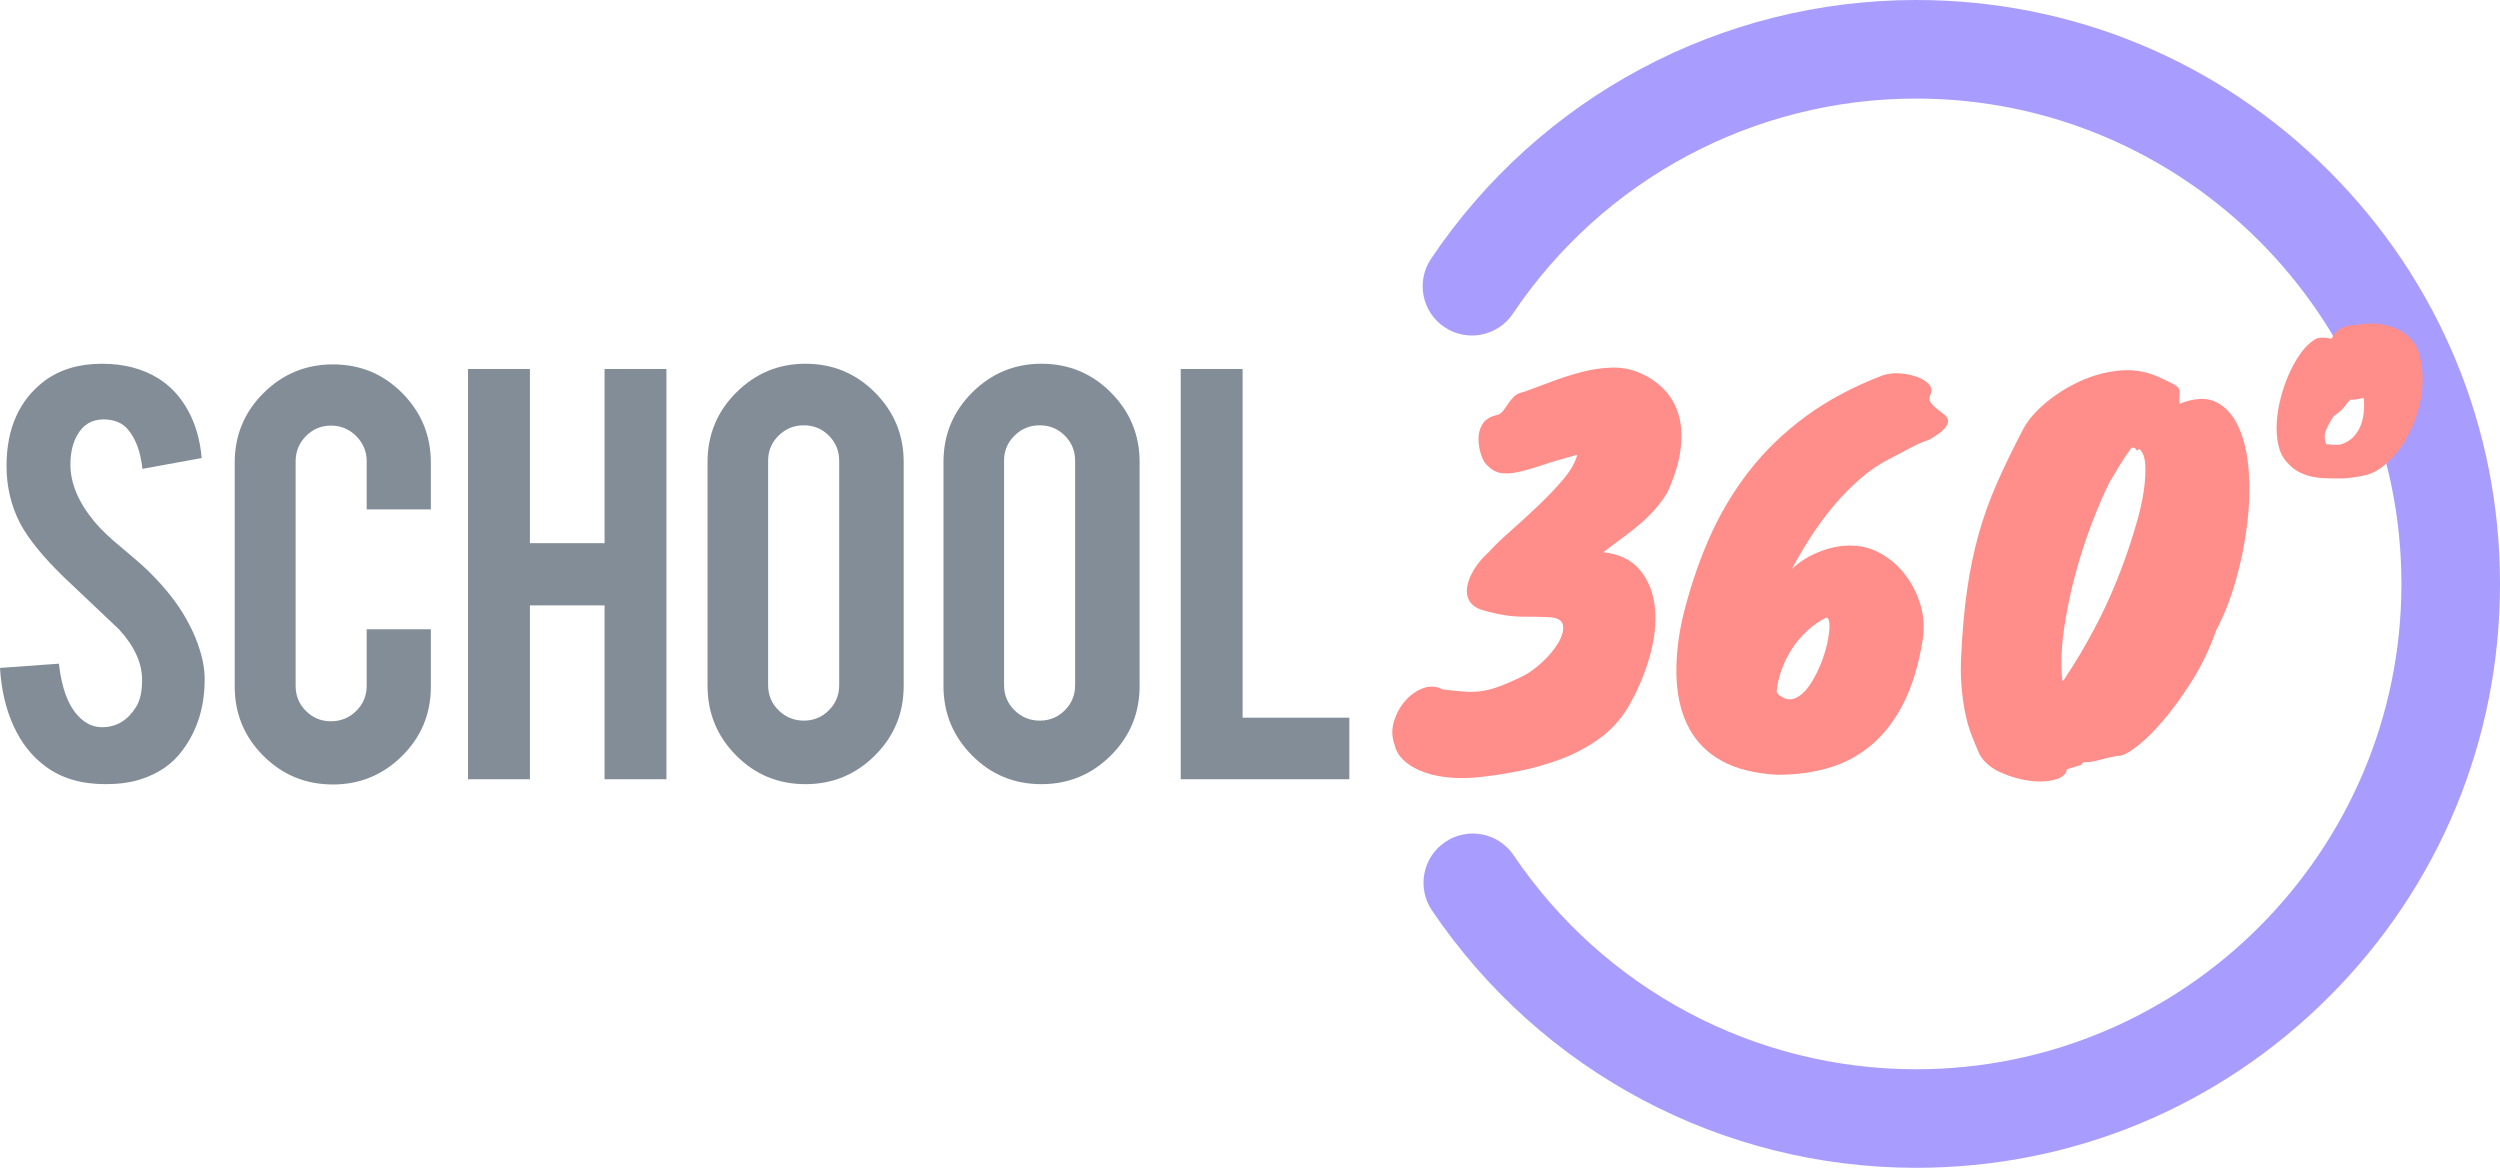 <!-- Generator: Adobe Illustrator 19.2.1, SVG Export Plug-In  -->
<svg version="1.1"
	 xmlns="http://www.w3.org/2000/svg" xmlns:xlink="http://www.w3.org/1999/xlink" xmlns:a="http://ns.adobe.com/AdobeSVGViewerExtensions/3.0/"
	 x="0px" y="0px" width="219.579px" height="102.57px" viewBox="0 0 219.579 102.57"
	 style="enable-background:new 0 0 219.579 102.57;" xml:space="preserve">
<style type="text/css">
	.st0{fill:#838D97;}
	.st1{fill:#A89CFF;}
	.st2{fill:#FF8D89;}
</style>
<defs>
</defs>
<g>
	<g>
		<path class="st0" d="M17.974,59.469c0.038,2.512-0.614,4.659-1.955,6.443c-0.882,1.208-2.128,2.06-3.739,2.559
			c-0.862,0.269-1.869,0.403-3.019,0.403c-2.128,0-3.892-0.528-5.291-1.581c-1.17-0.863-2.095-2.038-2.775-3.523
			C0.512,62.284,0.115,60.582,0,58.664l5.176-0.373c0.23,2.101,0.786,3.623,1.668,4.567c0.652,0.713,1.4,1.05,2.244,1.012
			c1.188-0.038,2.137-0.625,2.847-1.756c0.364-0.557,0.546-1.352,0.546-2.389c0-1.497-0.681-2.984-2.042-4.461
			c-1.074-1.017-2.684-2.542-4.832-4.577c-1.801-1.745-3.077-3.31-3.825-4.691c-0.805-1.555-1.208-3.243-1.208-5.066
			c0-3.281,1.102-5.767,3.307-7.455c1.361-1.016,3.048-1.526,5.062-1.526c1.936,0,3.595,0.432,4.975,1.294
			c1.073,0.671,1.941,1.611,2.603,2.818c0.661,1.208,1.059,2.599,1.193,4.17L12.51,41.18c-0.154-1.475-0.576-2.627-1.265-3.45
			c-0.499-0.594-1.218-0.892-2.157-0.892c-0.997,0-1.754,0.44-2.272,1.323c-0.422,0.709-0.632,1.591-0.632,2.645
			c0,1.649,0.708,3.327,2.127,5.033c0.537,0.651,1.342,1.418,2.416,2.3c1.265,1.056,2.099,1.794,2.501,2.215
			c1.342,1.342,2.377,2.665,3.106,3.968c0.345,0.614,0.623,1.179,0.834,1.697C17.686,57.304,17.955,58.454,17.974,59.469z"/>
		<path class="st0" d="M29.243,68.902c-2.397,0-4.434-0.838-6.111-2.516c-1.678-1.679-2.517-3.705-2.517-6.083v-19.67
			c0-2.397,0.844-4.434,2.531-6.111c1.687-1.678,3.72-2.517,6.097-2.517c2.396,0,4.429,0.844,6.097,2.53
			c1.668,1.688,2.502,3.72,2.502,6.097v4.112h-5.637v-4.227c0-0.863-0.307-1.601-0.92-2.215c-0.614-0.613-1.351-0.92-2.214-0.92
			c-0.863,0-1.596,0.307-2.2,0.92c-0.604,0.614-0.906,1.352-0.906,2.215v19.727c0,0.864,0.302,1.597,0.906,2.201
			c0.604,0.604,1.337,0.906,2.2,0.906c0.863,0,1.601-0.303,2.214-0.906c0.613-0.604,0.92-1.337,0.92-2.201v-4.974h5.637v5.032
			c0,2.397-0.844,4.429-2.53,6.098C33.623,68.068,31.601,68.902,29.243,68.902z"/>
		<path class="st0" d="M46.543,53.172v15.27h-5.435V32.408h5.435v15.3h6.557v-15.3h5.435v36.034h-5.435v-15.27H46.543z"/>
		<path class="st0" d="M70.744,31.948c2.397,0,4.433,0.844,6.111,2.531c1.677,1.688,2.517,3.721,2.517,6.097v19.67
			c0,2.398-0.844,4.434-2.531,6.112c-1.687,1.678-3.72,2.516-6.097,2.516c-2.397,0-4.429-0.844-6.097-2.53
			c-1.668-1.687-2.501-3.719-2.501-6.098v-19.67c0-2.396,0.843-4.433,2.531-6.112C66.363,32.787,68.386,31.948,70.744,31.948z
			 M73.707,40.46c0-0.862-0.302-1.596-0.907-2.2c-0.604-0.603-1.337-0.905-2.2-0.905c-0.862,0-1.6,0.302-2.214,0.905
			c-0.613,0.604-0.92,1.339-0.92,2.2v19.728c0,0.863,0.307,1.597,0.92,2.2c0.614,0.603,1.352,0.906,2.214,0.906
			c0.863,0,1.596-0.303,2.2-0.906c0.604-0.603,0.907-1.337,0.907-2.2V40.46z"/>
		<path class="st0" d="M91.467,31.948c2.396,0,4.432,0.844,6.11,2.531c1.678,1.688,2.517,3.721,2.517,6.097v19.67
			c0,2.398-0.844,4.434-2.531,6.112c-1.687,1.678-3.72,2.516-6.096,2.516c-2.397,0-4.429-0.844-6.097-2.53
			c-1.668-1.687-2.502-3.719-2.502-6.098v-19.67c0-2.396,0.844-4.433,2.531-6.112C87.086,32.787,89.109,31.948,91.467,31.948z
			 M94.429,40.46c0-0.862-0.302-1.596-0.906-2.2c-0.604-0.603-1.337-0.905-2.2-0.905c-0.863,0-1.601,0.302-2.214,0.905
			c-0.614,0.604-0.92,1.339-0.92,2.2v19.728c0,0.863,0.306,1.597,0.92,2.2c0.613,0.603,1.351,0.906,2.214,0.906
			c0.863,0,1.596-0.303,2.2-0.906c0.604-0.603,0.906-1.337,0.906-2.2V40.46z"/>
		<path class="st0" d="M118.515,68.442h-14.81V32.408h5.435v30.628h9.375V68.442z"/>
	</g>
	<path class="st1" d="M168.294,102.57c-17.063,0-32.959-8.451-42.524-22.608c-1.338-1.981-0.817-4.671,1.163-6.009
		c1.98-1.338,4.671-0.818,6.009,1.164c7.952,11.77,21.168,18.798,35.351,18.798c23.506,0,42.629-19.124,42.629-42.629
		c0-23.506-19.123-42.629-42.629-42.629c-14.231,0-27.471,7.063-35.417,18.896c-1.333,1.983-4.022,2.512-6.006,1.18
		c-1.984-1.333-2.512-4.022-1.179-6.007C135.248,8.496,151.175,0,168.294,0c13.699,0,26.578,5.334,36.265,15.021
		c9.686,9.687,15.021,22.566,15.021,36.264c0,13.698-5.335,26.577-15.021,36.264C194.872,97.236,181.993,102.57,168.294,102.57z"/>
	<g>
		<path class="st2" d="M130.224,53.589c-0.543-0.163-0.923-0.422-1.14-0.775c-0.218-0.351-0.292-0.766-0.224-1.243
			c0.067-0.473,0.264-0.983,0.59-1.526c0.326-0.543,0.759-1.06,1.304-1.548c0.461-0.516,1.092-1.127,1.894-1.832
			c0.801-0.706,1.602-1.44,2.404-2.201c0.8-0.76,1.533-1.525,2.199-2.3c0.665-0.774,1.093-1.514,1.284-2.221
			c-1.223,0.327-2.255,0.632-3.097,0.918c-0.842,0.285-1.561,0.486-2.158,0.611c-0.598,0.121-1.107,0.143-1.527,0.06
			c-0.421-0.081-0.822-0.326-1.202-0.733c-0.19-0.189-0.353-0.502-0.488-0.937c-0.136-0.433-0.204-0.881-0.204-1.344
			c0-0.46,0.116-0.881,0.346-1.262c0.23-0.38,0.618-0.638,1.161-0.774c0.271-0.053,0.481-0.176,0.631-0.366
			c0.148-0.191,0.299-0.401,0.448-0.631c0.149-0.23,0.326-0.448,0.53-0.652c0.203-0.203,0.509-0.347,0.916-0.428
			c0.679-0.245,1.446-0.529,2.302-0.855c0.855-0.326,1.738-0.611,2.648-0.856c0.909-0.244,1.813-0.379,2.709-0.407
			c0.896-0.026,1.738,0.136,2.525,0.49c0.76,0.325,1.44,0.787,2.036,1.383c0.597,0.597,1.032,1.331,1.304,2.199
			c0.271,0.87,0.339,1.881,0.204,3.035c-0.137,1.155-0.53,2.451-1.182,3.891c-0.326,0.515-0.671,0.984-1.038,1.405
			c-0.366,0.422-0.774,0.829-1.222,1.223c-0.448,0.395-0.951,0.794-1.507,1.201c-0.557,0.408-1.175,0.869-1.853,1.385
			c1.439,0.163,2.525,0.7,3.259,1.61c0.733,0.908,1.16,2.014,1.283,3.32c0.122,1.302-0.035,2.722-0.469,4.255
			c-0.435,1.535-1.073,3.023-1.914,4.461c-0.653,1.085-1.487,1.995-2.505,2.728c-1.019,0.733-2.139,1.33-3.361,1.793
			c-1.221,0.462-2.491,0.821-3.808,1.079c-1.318,0.259-2.587,0.442-3.808,0.551c-1.901,0.135-3.49-0.069-4.766-0.612
			c-1.277-0.544-2.024-1.303-2.241-2.28c-0.245-0.652-0.264-1.326-0.061-2.017c0.204-0.692,0.53-1.296,0.978-1.813
			c0.448-0.516,0.97-0.89,1.568-1.12c0.597-0.23,1.181-0.198,1.752,0.101c0.706,0.082,1.303,0.142,1.792,0.184
			c0.488,0.041,0.978,0.035,1.466-0.021c0.489-0.053,1.019-0.182,1.589-0.386c0.571-0.203,1.304-0.522,2.2-0.957
			c0.543-0.271,1.113-0.685,1.711-1.242c0.597-0.556,1.065-1.127,1.405-1.71c0.339-0.585,0.468-1.094,0.386-1.528
			c-0.081-0.435-0.516-0.666-1.303-0.693c-0.516-0.027-1.276-0.041-2.281-0.041C132.681,54.16,131.527,53.969,130.224,53.589z"/>
		<path class="st2" d="M165.331,32.978c0.488-0.163,1.004-0.225,1.548-0.183c0.543,0.04,1.039,0.142,1.486,0.305
			c0.448,0.164,0.794,0.374,1.039,0.631c0.244,0.257,0.298,0.55,0.163,0.877c-0.137,0.298-0.137,0.545,0,0.733
			c0.135,0.19,0.311,0.372,0.529,0.55c0.217,0.177,0.428,0.339,0.631,0.488c0.204,0.149,0.326,0.327,0.367,0.529
			c0.041,0.204-0.061,0.449-0.306,0.734c-0.244,0.285-0.706,0.618-1.385,0.998c-0.517,0.163-1.086,0.413-1.711,0.753
			c-0.626,0.339-1.181,0.633-1.67,0.877c-0.924,0.463-1.8,1.052-2.627,1.773c-0.829,0.719-1.603,1.507-2.322,2.362
			c-0.72,0.855-1.392,1.765-2.016,2.728c-0.625,0.964-1.181,1.909-1.67,2.83c0.734-0.677,1.595-1.2,2.587-1.567
			c0.991-0.366,1.934-0.522,2.831-0.468c0.841,0.028,1.663,0.271,2.464,0.733c0.801,0.463,1.493,1.073,2.077,1.832
			c0.584,0.761,1.025,1.629,1.324,2.607c0.298,0.979,0.367,2.011,0.204,3.096c-0.353,2.173-0.903,4.006-1.65,5.5
			c-0.747,1.493-1.67,2.715-2.77,3.666c-1.1,0.949-2.349,1.636-3.747,2.057c-1.399,0.42-2.927,0.632-4.583,0.632
			c-1.982-0.109-3.604-0.51-4.867-1.202c-1.263-0.692-2.219-1.636-2.871-2.831c-0.652-1.194-1.024-2.599-1.121-4.216
			c-0.094-1.615,0.062-3.387,0.469-5.315c0.597-2.527,1.371-4.881,2.322-7.067c0.951-2.186,2.132-4.188,3.544-6.008
			c1.411-1.819,3.082-3.435,5.01-4.847C160.539,35.152,162.778,33.955,165.331,32.978z M160.403,54.24
			c-0.598,0.3-1.155,0.688-1.67,1.162c-0.516,0.475-0.964,1.005-1.344,1.589c-0.38,0.585-0.686,1.201-0.917,1.854
			c-0.231,0.651-0.373,1.29-0.427,1.915c0.108,0.189,0.217,0.312,0.326,0.365c0.461,0.326,0.91,0.387,1.344,0.184
			c0.434-0.204,0.828-0.557,1.182-1.06c0.352-0.502,0.671-1.091,0.957-1.772c0.286-0.678,0.496-1.331,0.631-1.955
			c0.136-0.625,0.204-1.154,0.204-1.589C160.688,54.499,160.592,54.268,160.403,54.24z"/>
		<path class="st2" d="M177.672,37.744c0.408-0.789,1.059-1.561,1.956-2.323c0.897-0.76,1.9-1.398,3.014-1.914
			c1.113-0.516,2.274-0.836,3.483-0.958c1.208-0.121,2.355,0.062,3.442,0.55c0.597,0.272,1.024,0.476,1.283,0.612
			c0.257,0.135,0.428,0.271,0.509,0.407c0.081,0.136,0.108,0.299,0.081,0.489c-0.028,0.189-0.028,0.476,0,0.856
			c1.303-0.515,2.376-0.565,3.218-0.142c0.842,0.42,1.501,1.159,1.976,2.22c0.474,1.059,0.767,2.335,0.876,3.828
			c0.108,1.493,0.061,3.069-0.142,4.725c-0.204,1.656-0.537,3.292-0.998,4.907c-0.463,1.616-1.033,3.062-1.711,4.339
			c-0.57,1.628-1.29,3.129-2.158,4.501c-0.869,1.371-1.732,2.553-2.586,3.543c-0.856,0.992-1.644,1.752-2.362,2.281
			c-0.72,0.53-1.23,0.767-1.528,0.713c-0.434,0.081-0.788,0.156-1.059,0.224c-0.271,0.068-0.509,0.129-0.712,0.184
			c-0.204,0.053-0.395,0.094-0.571,0.122c-0.177,0.026-0.401,0.04-0.672,0.04c-0.055,0.054-0.102,0.096-0.143,0.123
			c-0.041,0.027-0.075,0.067-0.102,0.122l-1.222,0.366c-0.054,0.434-0.407,0.739-1.059,0.916c-0.651,0.177-1.392,0.21-2.22,0.103
			c-0.827-0.109-1.663-0.348-2.505-0.714c-0.842-0.366-1.466-0.89-1.873-1.568c-0.272-0.598-0.523-1.201-0.753-1.812
			c-0.231-0.611-0.414-1.269-0.55-1.975c-0.136-0.706-0.238-1.467-0.305-2.282c-0.068-0.814-0.075-1.724-0.021-2.729
			c0.108-2.172,0.285-4.099,0.53-5.784c0.244-1.684,0.576-3.278,0.998-4.787c0.421-1.506,0.95-2.986,1.589-4.438
			C176.009,41.037,176.777,39.454,177.672,37.744z M185.29,42.347c-0.516,1.032-1.045,2.261-1.589,3.686
			c-0.543,1.427-1.025,2.925-1.445,4.502c-0.422,1.575-0.747,3.164-0.978,4.766c-0.231,1.601-0.279,3.095-0.143,4.48h0.081
			l0.041-0.041c1.248-1.875,2.355-3.788,3.32-5.743c0.963-1.956,1.812-4.059,2.546-6.314c0.189-0.57,0.4-1.262,0.631-2.077
			c0.23-0.815,0.407-1.629,0.529-2.445c0.123-0.813,0.17-1.568,0.143-2.26c-0.028-0.692-0.204-1.187-0.53-1.485
			c-0.109,0.108-0.17,0.163-0.184,0.163c-0.014,0-0.034-0.021-0.061-0.062c-0.027-0.04-0.068-0.088-0.122-0.143
			c-0.055-0.054-0.163-0.068-0.326-0.041c-0.381,0.517-0.733,1.047-1.059,1.589C185.819,41.463,185.534,41.939,185.29,42.347z"/>
		<path class="st2" d="M203.194,29.893c0.167-0.118,0.33-0.189,0.488-0.213c0.159-0.025,0.305-0.032,0.439-0.025
			c0.133,0.009,0.254,0.025,0.363,0.05c0.109,0.025,0.213,0.038,0.313,0.038c0.15-0.317,0.334-0.559,0.551-0.727
			c0.217-0.166,0.442-0.283,0.677-0.351c0.234-0.066,0.465-0.103,0.689-0.113c0.225-0.007,0.422-0.028,0.589-0.062
			c0.668-0.101,1.299-0.101,1.893,0c0.592,0.099,1.119,0.275,1.578,0.526c0.459,0.249,0.844,0.572,1.153,0.965
			c0.31,0.393,0.514,0.84,0.614,1.341c0.184,0.684,0.263,1.444,0.239,2.281c-0.025,0.836-0.163,1.682-0.414,2.543
			c-0.251,0.861-0.61,1.692-1.078,2.494c-0.468,0.802-1.044,1.504-1.729,2.106c-0.602,0.535-1.237,0.873-1.904,1.015
			c-0.669,0.142-1.304,0.231-1.906,0.264c-0.468,0-0.923-0.005-1.366-0.013c-0.442-0.009-0.869-0.056-1.278-0.138
			c-0.409-0.084-0.802-0.222-1.178-0.414c-0.376-0.191-0.731-0.48-1.065-0.865c-0.368-0.401-0.618-0.906-0.752-1.517
			c-0.134-0.608-0.18-1.268-0.138-1.979c0.042-0.712,0.159-1.434,0.351-2.169c0.192-0.735,0.434-1.432,0.727-2.092
			c0.292-0.661,0.622-1.249,0.99-1.767C202.409,30.553,202.793,30.161,203.194,29.893z M207.605,34.93
			c-0.417,0.134-0.81,0.193-1.177,0.176c-0.185,0.185-0.348,0.38-0.489,0.59c-0.143,0.208-0.431,0.472-0.866,0.789
			c-0.034,0.033-0.049,0.033-0.049,0c-0.285,0.4-0.519,0.815-0.703,1.24c-0.184,0.426-0.184,0.857,0,1.291
			c0.184,0.018,0.405,0.034,0.664,0.051c0.258,0.017,0.48,0,0.665-0.051c0.417-0.132,0.764-0.342,1.04-0.626
			c0.276-0.283,0.488-0.613,0.639-0.99c0.15-0.376,0.246-0.776,0.289-1.202C207.659,35.77,207.656,35.348,207.605,34.93z"/>
	</g>
</g>
</svg>